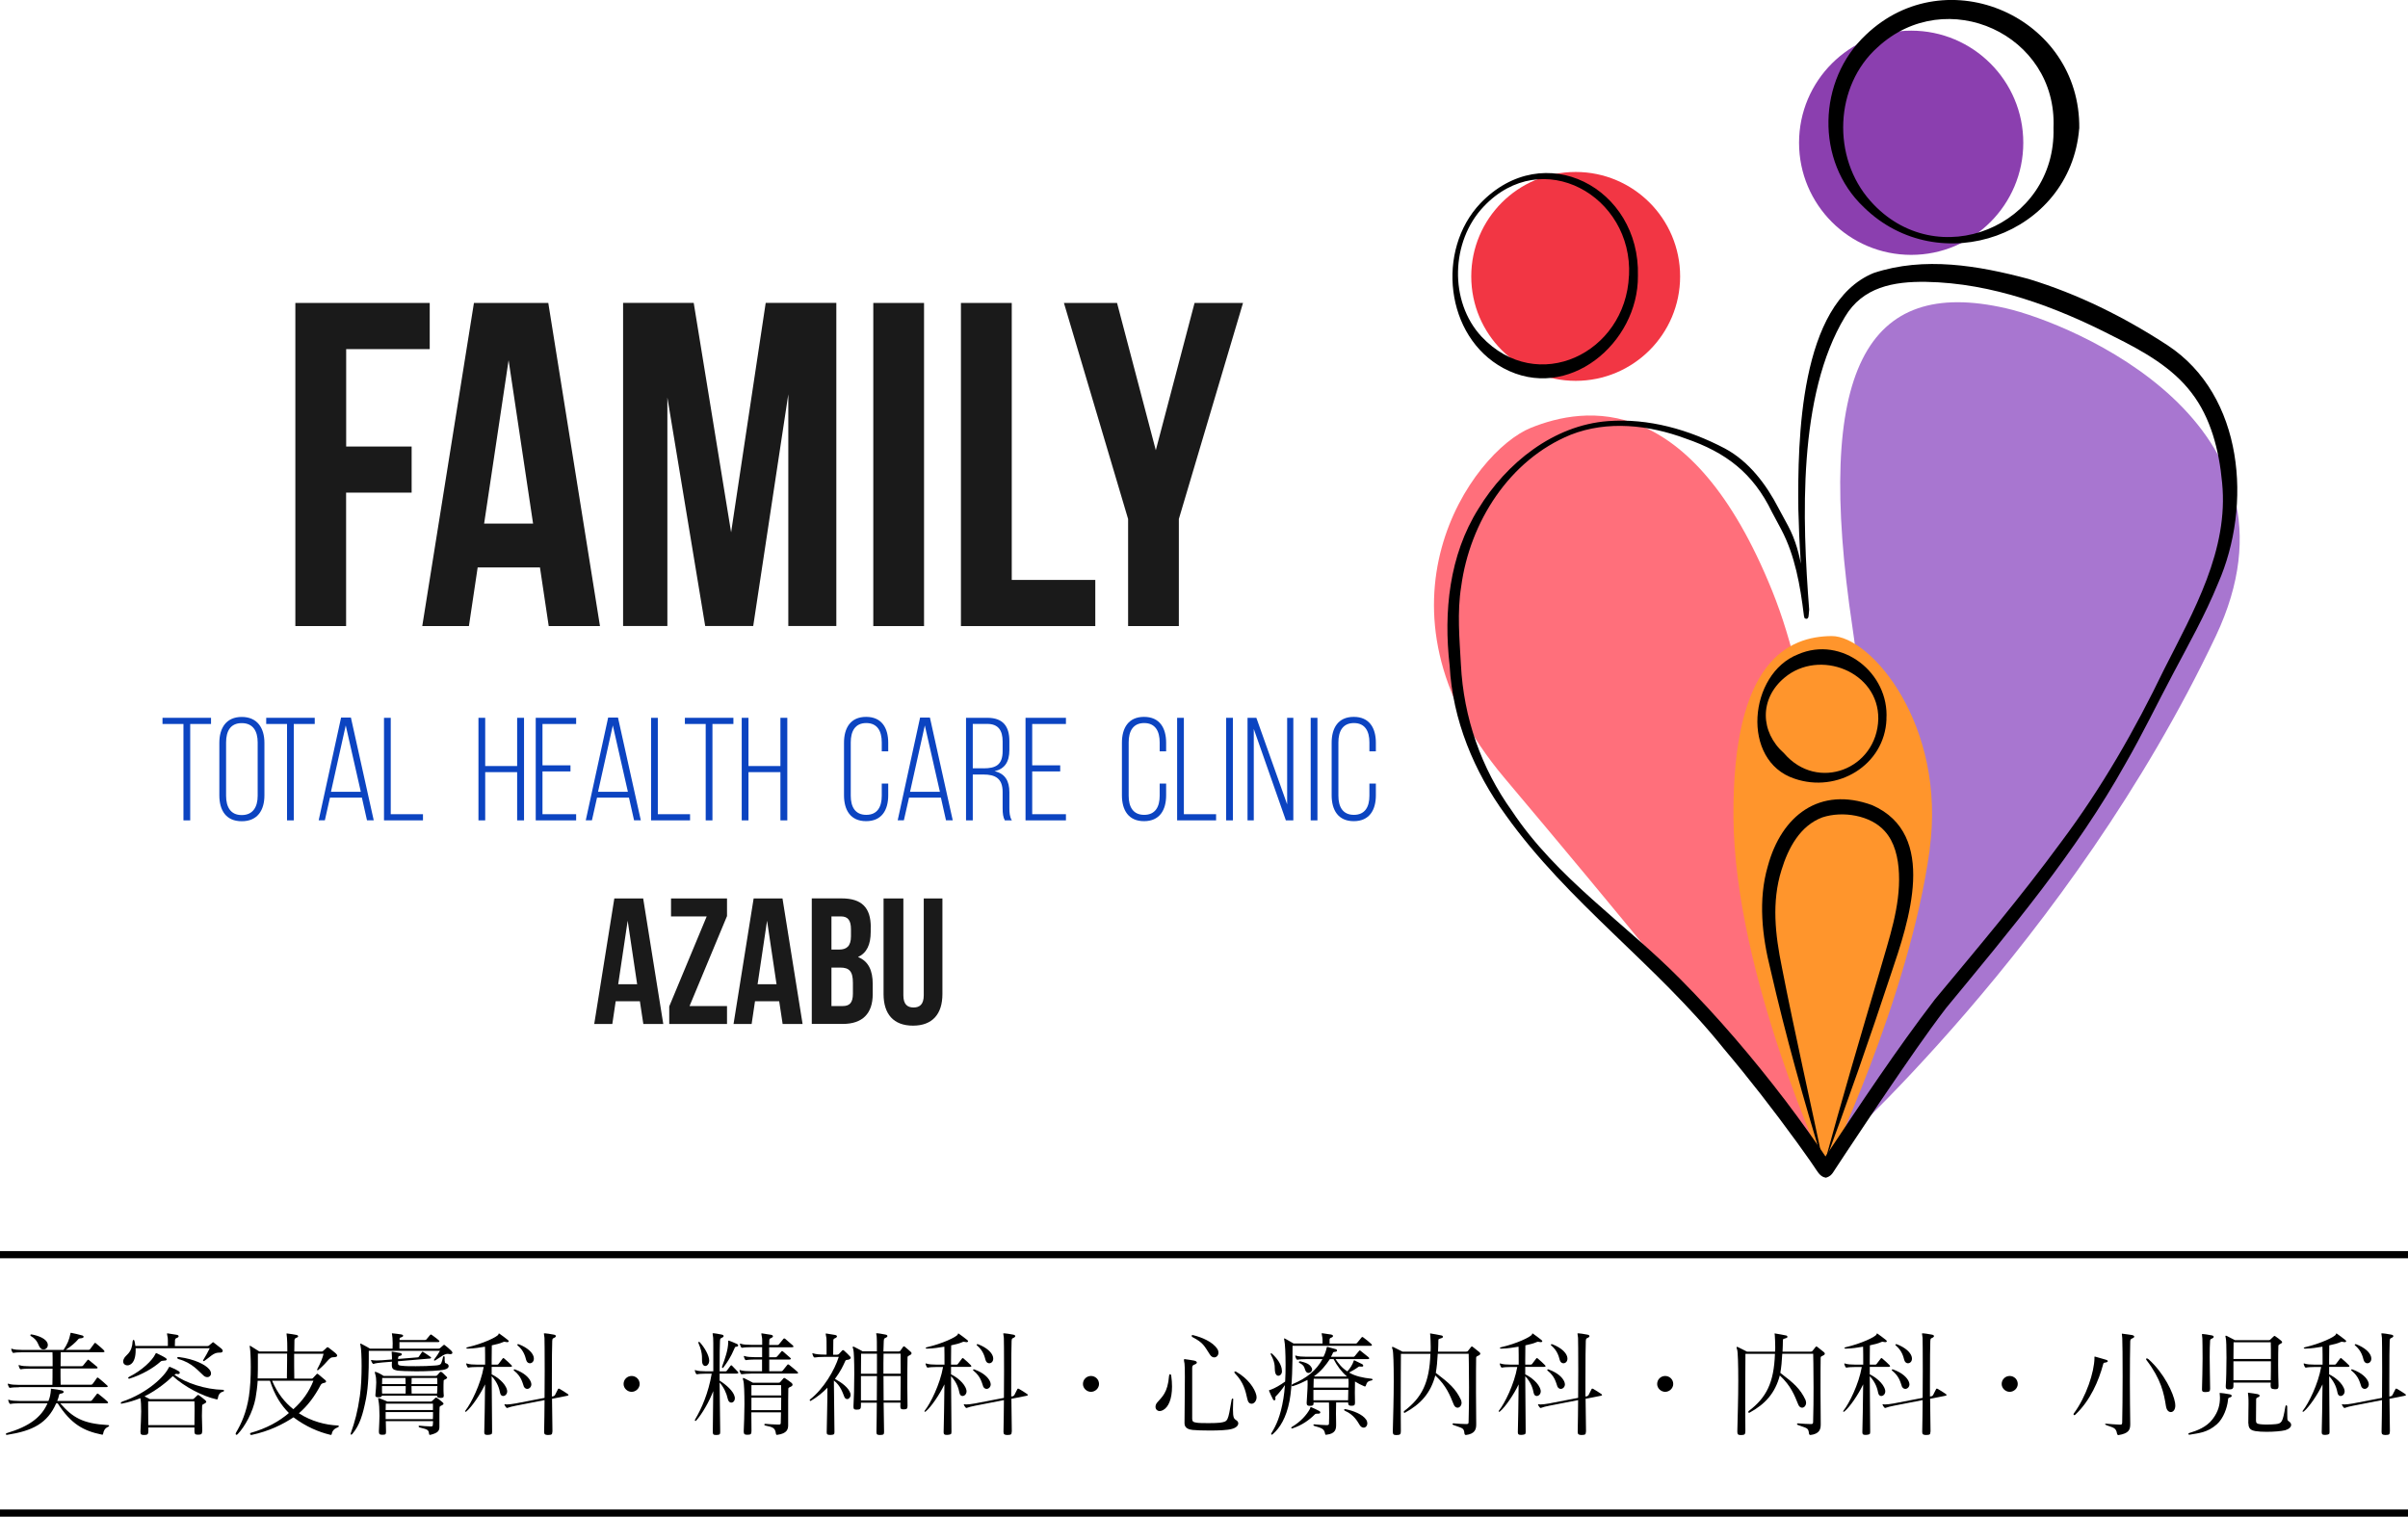 <?xml version="1.0" encoding="UTF-8"?><svg id="_レイヤー_1" xmlns="http://www.w3.org/2000/svg" width="335.49" height="211.31" viewBox="0 0 335.49 211.31"><defs><style>.cls-1{fill:#f23644;}.cls-2{fill:#ff952c;}.cls-3{fill:#8b3faf;}.cls-4{fill:none;stroke:#000;stroke-miterlimit:10;}.cls-5{fill:#a876d0;}.cls-6{fill:#0c44c1;}.cls-7{fill:#1a1a1a;}.cls-8{fill:#ff6f7b;}</style></defs><path class="cls-8" d="M246.91,82.33c11.31,27.98,7.11,80.9,7.11,80.9,0,0-10.4-14.47-44.43-54.86-20.02-23.76-4.5-45.45,3.69-48.76,7.49-3.03,22.33-5.26,33.63,22.72Z"/><path class="cls-5" d="M308.71,88.63c-20.27,42.81-54.25,72.65-54.25,72.65,0,0,8.5-41.32,3.64-73.8-5.38-35.96,1.91-49.01,21.42-44.52,8.92,2.05,43.24,15.98,29.19,45.67Z"/><path class="cls-2" d="M268.85,118.39c-2.83,20.69-14.47,44.64-14.47,44.64,0,0-12.69-27.22-12.87-49.13-.17-21.91,7.73-25.23,13.68-25.28,5.44-.04,16.03,12.39,13.65,29.76Z"/><circle class="cls-1" cx="219.53" cy="38.51" r="14.55"/><circle class="cls-3" cx="266.27" cy="19.89" r="15.62"/><path d="M254.33,164.07c-.81-.12-1.2-1-1.64-1.61-.43-.67-1.9-2.68-2.39-3.38-3.25-4.47-6.64-8.84-10.21-13.06-9.29-11.59-21.64-20.3-30.3-32.44-4.42-6.05-7.43-13.31-7.82-20.84-.86-7.48-.07-15.36,4.01-21.86,3.88-6.36,10.45-11.64,18.06-12.21,5.67-.42,11.28,1.19,16.27,3.81,3.38,1.81,5.79,5.04,7.5,8.36,0,0,1.32,2.44,1.32,2.44,2.07,3.87,2.18,8.33,2.73,12.57.1.01-.23-.22-.39-.06-.07.09-.04.06-.05.07v-.05s.04-.16.04-.16l.07-.68c-.57-4.37-.87-9.41-.98-14.02-.1-9.55.14-28.67,10.48-32.91,7.06-2.35,14.63-1.03,21.58.82,6.9,2.1,13.36,5.31,19.39,9.25,10.63,7,11.8,22.31,7.03,33.16-1.8,4.42-4.12,8.52-6.31,12.67-2.2,4.14-4.25,8.4-6.6,12.47-6.87,12.33-16.12,23.28-25.02,34.08-2.81,3.69-5.45,7.57-8.09,11.44-1.23,1.77-4.68,6.99-5.87,8.76,0,0-.97,1.47-.97,1.47l-.48.73-.24.37-.06.09s0,0-.14.19c-.21.29-.63.51-.92.55h0ZM254.33,161.99c-.21-.08-.54.02-.67.18-.1.12-.02.03-.02.01.16-.26.62-.92.79-1.2,4.89-7.35,9.75-14.69,15.13-21.72,6.03-7.25,12.03-14.35,17.59-21.93,5.63-7.51,10.27-15.59,14.35-24.05,4.12-8.14,9.03-16.64,8.09-26.02-.41-4.5-1.58-9.07-4.26-12.53-2.65-3.5-6.68-5.78-10.81-7.83-8.12-4.18-16.98-7.47-26.17-7.63-4.54-.07-8.84.72-11.3,4.87-6.61,10.94-5.96,28.29-4.99,40.8.01,0-.07.74-.07.76-.04.21,0,.27-.14.45-.19.19-.54-.08-.45-.09-.08-.22-.07-.28-.09-.42-.5-4.05-1.22-8.23-3.13-11.85,0,0-1.31-2.45-1.31-2.45-2.62-5.42-6.4-8.31-12.03-10.24-5.09-1.89-10.88-2.55-16.02-.52-8.54,3.49-14.04,12.18-15.24,21.12-.58,3.61-.24,7.27-.04,10.91.37,7.35,2.81,14.4,7.11,20.38,6.19,9.33,15.71,15.58,23.48,23.45,5.25,5.29,10.09,10.97,14.61,16.89,2.14,2.82,4.32,5.87,6.29,8.82,0,0,.05.07.05.07-.04-.06-.1-.12-.17-.17-.16-.11-.39-.13-.55-.08h0Z"/><path d="M262.83,100.21c-.25,6.44-6.87,10.33-12.81,8.28-7.53-2.49-6.39-14.63.48-17.32,6.12-2.67,12.75,2.6,12.32,9.04h0ZM261.69,100.18c.09-6.62-8.21-9.84-13.07-5.76-3.5,2.92-3.42,7.55-.06,10.53,4.65,5.43,12.93,2.22,13.13-4.77h0Z"/><path d="M254.1,162.4c-2.77-9.02-5.32-18.1-7.43-27.32-1.16-4.62-1.75-9.7-.37-14.41,1.9-7.03,7.21-11.17,14.54-8.49,9.26,4.08,5.06,16.3,2.62,23.52-2.96,8.96-6.06,17.86-9.36,26.7h0ZM254.1,162.4c2.48-9.1,5.15-18.15,7.82-27.18,1.26-4.43,2.85-8.9,2.65-13.5-.09-2.21-.61-4.42-1.98-5.92-1.97-2.22-5.85-2.85-8.69-1.92-3.1,1.16-4.75,4.24-5.7,7.35-1.39,4.44-.87,9,.06,13.54,1.8,9.22,3.91,18.42,5.84,27.65h0Z"/><path d="M228.2,38.44c.08,9.37-9.77,17.69-18.75,12.85-8.12-4.39-9.37-16.44-3.21-22.95,8.87-9.27,22.31-2.14,21.96,10.1h0ZM226.96,38.4c.56-11.11-12.1-18.24-20.25-9.62-4.59,4.83-4.84,13.23-.3,18.12,7.78,8.26,20.08,2.32,20.54-8.49h0Z"/><path d="M289.68,17.91c-1.22,14.88-19.51,21.26-30.01,10.96-6.77-6.39-6.46-17.71.3-24.03,11.23-10.71,29.92-2.47,29.72,13.07h0ZM286.1,17.81c.55-13-14.92-20.07-24.5-11.23-6.04,5.39-6.39,15.37-1.01,21.42,9.22,10.42,25.91,3.49,25.51-10.19h0Z"/><path class="cls-7" d="M48.22,62.21h9.13v6.43h-9.13v18.59h-7.07v-45.02h18.72v6.43h-11.64v13.57Z"/><path class="cls-7" d="M83.59,87.23h-7.14l-1.22-8.17h-8.68l-1.22,8.17h-6.5l7.2-45.02h10.36l7.2,45.02ZM67.45,72.95h6.82l-3.41-22.77-3.41,22.77Z"/><path class="cls-7" d="M101.86,74.17l4.82-31.97h9.84v45.02h-6.69v-32.29l-4.89,32.29h-6.69l-5.27-31.84v31.84h-6.17v-45.02h9.84l5.21,31.97Z"/><path class="cls-7" d="M121.67,42.21h7.07v45.02h-7.07v-45.02Z"/><path class="cls-7" d="M133.89,42.21h7.07v38.59h11.64v6.43h-18.72v-45.02Z"/><path class="cls-7" d="M157.17,72.31l-8.94-30.1h7.4l5.4,20.52,5.4-20.52h6.75l-8.94,30.1v14.92h-7.07v-14.92Z"/><path class="cls-6" d="M25.56,114.3v-13.43h-2.92v-.86h6.76v.86h-2.9v13.43h-.94Z"/><path class="cls-6" d="M30.56,103.5c0-2.08.96-3.61,3.12-3.61s3.16,1.53,3.16,3.61v7.31c0,2.08-.96,3.61-3.16,3.61s-3.12-1.53-3.12-3.61v-7.31ZM31.5,110.87c0,1.55.61,2.69,2.18,2.69s2.22-1.14,2.22-2.69v-7.43c0-1.55-.63-2.69-2.22-2.69s-2.18,1.14-2.18,2.69v7.43Z"/><path class="cls-6" d="M39.99,114.3v-13.43h-2.9v-.86h6.76v.86h-2.92v13.43h-.94Z"/><path class="cls-6" d="M45.97,111.13l-.71,3.16h-.86l3.12-14.31h1.37l3.18,14.31h-.94l-.71-3.16h-4.45ZM46.11,110.32h4.16l-2.1-9.25-2.06,9.25Z"/><path class="cls-6" d="M53.5,114.3v-14.29h.94v13.43h4.49v.86h-5.43Z"/><path class="cls-6" d="M67.6,107.58v6.72h-.94v-14.29h.94v6.72h4.45v-6.72h.96v14.29h-.96v-6.72h-4.45Z"/><path class="cls-6" d="M79.48,106.62v.86h-3.9v5.96h4.69v.86h-5.63v-14.29h5.63v.86h-4.69v5.76h3.9Z"/><path class="cls-6" d="M83.18,111.13l-.71,3.16h-.86l3.12-14.31h1.37l3.18,14.31h-.94l-.71-3.16h-4.45ZM83.32,110.32h4.16l-2.1-9.25-2.06,9.25Z"/><path class="cls-6" d="M90.71,114.3v-14.29h.94v13.43h4.49v.86h-5.43Z"/><path class="cls-6" d="M98.32,114.3v-13.43h-2.9v-.86h6.76v.86h-2.92v13.43h-.94Z"/><path class="cls-6" d="M104.28,107.58v6.72h-.94v-14.29h.94v6.72h4.45v-6.72h.96v14.29h-.96v-6.72h-4.45Z"/><path class="cls-6" d="M123.75,103.5v1.18h-.9v-1.25c0-1.53-.59-2.69-2.16-2.69s-2.16,1.16-2.16,2.69v7.43c0,1.53.59,2.67,2.16,2.67s2.16-1.14,2.16-2.67v-1.69h.9v1.63c0,2.06-.9,3.61-3.08,3.61s-3.08-1.55-3.08-3.61v-7.31c0-2.06.9-3.61,3.08-3.61s3.08,1.55,3.08,3.61Z"/><path class="cls-6" d="M126.65,111.13l-.72,3.16h-.86l3.12-14.31h1.37l3.18,14.31h-.94l-.71-3.16h-4.45ZM126.79,110.32h4.16l-2.1-9.25-2.06,9.25Z"/><path class="cls-6" d="M137.57,100.01c2.18,0,3.06,1.2,3.06,3.23v1.25c0,1.67-.65,2.63-2.06,2.96,1.47.33,2.06,1.37,2.06,2.92v2.22c0,.59.04,1.25.35,1.71h-.98c-.24-.43-.31-.94-.31-1.71v-2.25c0-1.9-1.04-2.43-2.67-2.43h-1.49v6.39h-.94v-14.29h2.98ZM137.04,107.05c1.67,0,2.65-.47,2.65-2.39v-1.35c0-1.53-.59-2.45-2.14-2.45h-2.02v6.18h1.51Z"/><path class="cls-6" d="M147.71,106.62v.86h-3.9v5.96h4.7v.86h-5.63v-14.29h5.63v.86h-4.7v5.76h3.9Z"/><path class="cls-6" d="M162.47,103.5v1.18h-.9v-1.25c0-1.53-.59-2.69-2.16-2.69s-2.16,1.16-2.16,2.69v7.43c0,1.53.59,2.67,2.16,2.67s2.16-1.14,2.16-2.67v-1.69h.9v1.63c0,2.06-.9,3.61-3.08,3.61s-3.08-1.55-3.08-3.61v-7.31c0-2.06.9-3.61,3.08-3.61s3.08,1.55,3.08,3.61Z"/><path class="cls-6" d="M164,114.3v-14.29h.94v13.43h4.49v.86h-5.43Z"/><path class="cls-6" d="M171.77,100.01v14.29h-.94v-14.29h.94Z"/><path class="cls-6" d="M174.67,114.3h-.86v-14.29h1.23l4.29,12.06v-12.06h.86v14.29h-1.04l-4.47-12.74v12.74Z"/><path class="cls-6" d="M183.55,100.01v14.29h-.94v-14.29h.94Z"/><path class="cls-6" d="M191.69,103.5v1.18h-.9v-1.25c0-1.53-.59-2.69-2.16-2.69s-2.16,1.16-2.16,2.69v7.43c0,1.53.59,2.67,2.16,2.67s2.16-1.14,2.16-2.67v-1.69h.9v1.63c0,2.06-.9,3.61-3.08,3.61s-3.08-1.55-3.08-3.61v-7.31c0-2.06.9-3.61,3.08-3.61s3.08,1.55,3.08,3.61Z"/><path class="cls-7" d="M92.4,142.67h-2.77l-.48-3.17h-3.37l-.47,3.17h-2.52l2.8-17.49h4.02l2.8,17.49ZM86.12,137.13h2.65l-1.32-8.85-1.32,8.85Z"/><path class="cls-7" d="M101.29,125.18v2.45l-5.22,12.54h5.22v2.5h-8.05v-2.45l5.22-12.54h-4.97v-2.5h7.8Z"/><path class="cls-7" d="M111.81,142.67h-2.77l-.48-3.17h-3.37l-.47,3.17h-2.52l2.8-17.49h4.02l2.8,17.49ZM105.54,137.13h2.65l-1.32-8.85-1.32,8.85Z"/><path class="cls-7" d="M121.31,129.2v.62c0,1.8-.55,2.95-1.77,3.52,1.47.58,2.05,1.9,2.05,3.75v1.42c0,2.7-1.42,4.15-4.17,4.15h-4.32v-17.49h4.15c2.85,0,4.07,1.32,4.07,4.02ZM115.84,127.68v4.62h1.07c1.02,0,1.65-.45,1.65-1.85v-.97c0-1.25-.42-1.8-1.4-1.8h-1.32ZM115.84,134.8v5.37h1.57c.92,0,1.42-.42,1.42-1.72v-1.52c0-1.62-.52-2.12-1.77-2.12h-1.22Z"/><path class="cls-7" d="M125.86,125.18v13.49c0,1.25.55,1.7,1.42,1.7s1.42-.45,1.42-1.7v-13.49h2.6v13.32c0,2.8-1.4,4.4-4.1,4.4s-4.1-1.6-4.1-4.4v-13.32h2.75Z"/><path d="M8.39,195.52c1.73,1.98,3.15,2.83,6.63,3.03.14,0,.19.05.19.1s-.08.11-.14.14c-.45.21-.62.51-.7.96-.02.1-.03.14-.13.14-.02,0-.05-.02-.1-.02-2.48-.51-4.24-1.44-6.1-4.35h-.21c-1.23,2.8-3.3,3.84-6.83,4.39h-.05c-.1,0-.14-.05-.14-.1,0-.06.05-.11.14-.14,3.15-.94,4.82-2.22,5.67-4.15h-3.95c-.45,0-.98.03-1.17.08h-.06c-.06,0-.1-.02-.14-.1-.05-.1-.11-.22-.14-.35,0-.03-.02-.05-.02-.08s.02-.05.05-.05.06.02.11.03c.26.1.83.14,1.38.14h4.07c.21-.48.29-.96.34-1.5v-.18s0-.03.03-.03c.02,0,.06,0,.13.02.3.03,1.15.16,1.38.22.14.05.24.13.24.22,0,.08-.1.18-.32.21-.24.05-.29.06-.32.22-.06.27-.14.56-.26.82h4.64c.08,0,.16-.05.21-.11.27-.34.43-.54.67-.86.03-.05.06-.06.1-.06s.08.03.13.06c.42.32,1.06.86,1.26,1.06.06.05.08.1.08.14s-.06.1-.21.1h-6.43ZM2.66,193.28c-.45,0-1.02.03-1.22.08h-.06c-.06,0-.1-.02-.14-.1-.05-.1-.11-.22-.14-.35,0-.03-.02-.05-.02-.08s.02-.05.05-.05.06.02.11.03c.26.1.88.14,1.42.14h4.64c.02-.72.02-1.5.02-2.26h-3.2c-.45,0-.98.03-1.17.08h-.06c-.06,0-.1-.02-.14-.1-.05-.1-.11-.22-.14-.35,0-.03-.02-.05-.02-.08s.02-.05.05-.05.06.02.11.03c.26.1.83.14,1.38.14h3.2v-.59c0-.48,0-.94-.02-1.36H3.09c-.45,0-.98.03-1.17.08h-.06c-.06,0-.1-.02-.14-.1-.05-.1-.11-.22-.14-.35,0-.03-.02-.05-.02-.08s.02-.05.05-.05.06.02.11.03c.26.1.83.14,1.38.14h5.75c.56-.86.78-1.39.96-2.26.02-.1.03-.13.06-.13s.05.02.1.02c.37.06.93.21,1.47.35.13.03.21.11.21.19s-.08.16-.26.19c-.21.03-.37.03-.45.11-.43.51-1.02,1.02-1.78,1.52h3.19c.08,0,.14-.02.21-.11.11-.16.46-.62.58-.78.03-.05.08-.08.11-.08.05,0,.08.03.14.08.26.21.91.75,1.07.94.06.08.1.13.1.18,0,.06-.06.1-.21.1h-5.89c0,.61-.02,1.26-.02,1.95h2.88c.11,0,.18,0,.27-.11.14-.16.46-.56.58-.72.03-.05.08-.08.11-.08.05,0,.08.03.14.08.26.21.83.67,1.07.88.06.06.11.13.11.16,0,.08-.08.11-.22.11h-4.95c0,.77,0,1.54.02,2.26h4.21c.08,0,.13,0,.22-.08.08-.08.46-.62.62-.86.03-.05.05-.06.08-.06.05,0,.08.02.14.06.21.16,1.06.88,1.23,1.06.05.05.06.08.06.11,0,.06-.06.1-.16.1H2.66ZM6.66,187.41c0,.37-.3.61-.61.61-.14,0-.27-.05-.37-.14-.42-.42-.3-1.12-1.39-1.74-.05-.03-.06-.08-.06-.11,0-.06.03-.11.11-.11h.05c.83.14,2.15.56,2.27,1.39v.11Z"/><path d="M28.17,199.41c0,.4-.14.48-.56.48h-.06c-.35,0-.46-.11-.46-.46v-.54h-6.42v.5c0,.45-.13.54-.59.54h-.06c-.34,0-.45-.1-.45-.42v-.13c.03-.83.1-1.83.1-2.72,0-.79-.03-1.47-.11-1.86-.77.3-1.62.58-2.53.75-.03,0-.06.02-.1.02-.08,0-.11-.03-.11-.06,0-.08.11-.19.19-.22,3.54-1.18,5.97-3.58,6.48-4.72.03-.08.08-.13.14-.13.03,0,.05,0,.08.02.53.21.88.38,1.23.61.06.05.11.11.11.19,0,.1-.08.19-.27.19-.03,0-.06-.02-.11-.02-.03,0-.05-.02-.08-.02-.11,0-.21.06-.29.13,1.55,1.14,4.34,2.06,6.77,2.1.1,0,.14.06.14.13,0,.05-.03.1-.11.11-.29.08-.66.24-.75.96-.02.06-.03.13-.14.13-.02,0-.05,0-.1-.02-1.78-.38-4.4-1.71-6.03-3.22-.64.64-2.21,1.97-3.95,2.82.35.18.74.38.74.38h5.95c.14,0,.18-.05.24-.11.13-.13.27-.26.4-.38.05-.05.08-.08.13-.08s.1.02.16.06c.22.16.64.48.85.67.08.08.14.16.14.22,0,.08-.08.16-.24.24-.21.13-.34.13-.34.32-.02.58-.03.9-.03,1.41,0,.45.03,1.02.05,2.06v.06ZM30.47,188.46c-.75,0-1.3.7-2,1.15-.03.02-.06.03-.1.03-.05,0-.08-.03-.08-.08,0-.02.02-.05.03-.08.32-.51.67-1.15.9-1.63h-10.32v.3c0,.83-.19,1.7-.8,2-.11.06-.24.08-.35.08-.32,0-.59-.21-.59-.54,0-.11.03-.22.08-.34.29-.67,1.14-.74,1.23-2.43.02-.14.08-.24.14-.24s.11.06.14.21c.05.19.08.42.11.64h4.53v-.29c0-.38,0-.74-.02-.83-.05-.32-.1-.5-.1-.58,0-.05.02-.06.06-.06.02,0,.06,0,.13.02.5.08.61.1,1.14.18.19.03.29.11.29.19,0,.1-.1.21-.3.27-.19.06-.21.22-.21.37v.05c0,.3-.02.5-.02.69h4.55c.1,0,.16-.02.24-.1.1-.08.35-.29.42-.35.05-.05.08-.08.11-.08.05,0,.08.03.14.08.21.16.72.56.99.78.14.11.22.24.22.35,0,.14-.13.24-.37.24h-.21ZM22.82,189.58c-.16,0-.35.03-.43.11-1.04.94-2.66,1.86-4.32,2.38-.03.02-.06.02-.08.02-.08,0-.14-.05-.14-.1s.05-.11.14-.16c1.78-.88,3.27-2.32,3.65-3.17.03-.06.06-.13.13-.13h.02s.03,0,.06.02c.42.22.91.43,1.25.67.08.06.13.13.13.19,0,.1-.13.16-.35.16h-.05ZM20.64,195.25v.77c0,.66,0,1.44.02,2.54h6.43c.02-.74.02-1.42.02-2.05,0-.45,0-.86-.02-1.26h-6.45ZM24.92,189.07c2.21.29,3.68,1.06,4.21,1.68.19.22.27.43.27.61,0,.3-.22.51-.51.51-.16,0-.34-.05-.5-.19-.72-.62-1.6-1.81-3.51-2.32-.11-.03-.19-.11-.19-.18s.06-.11.18-.11h.05Z"/><path d="M34.98,199.91c-.1,0-.14-.06-.14-.14,0-.05.03-.11.08-.13,2.21-.62,3.97-1.6,5.33-2.77-1.09-1.09-1.98-2.46-2.64-4.5h-1.71c-.05.86-.18,1.76-.3,2.45-.37,1.95-1.49,3.95-2.48,4.99-.06.06-.13.1-.18.1-.06,0-.11-.05-.11-.13,0-.05.02-.11.06-.19.74-1.25,1.44-2.8,1.79-5.04.19-1.25.26-2.77.26-4.07s-.06-2.27-.11-2.62c-.02-.13-.05-.24-.05-.3,0-.05.02-.06.05-.06.02,0,.06.02.11.05.18.1.78.5,1.18.74h3.91c0-.93-.02-1.65-.05-1.91-.03-.32-.06-.48-.06-.54,0-.05.02-.06.05-.06s.08.02.13.02c.4.05.8.11,1.15.18.19.03.29.11.29.19s-.1.18-.3.24c-.21.08-.22.26-.22.4,0,.22-.02.78-.02,1.49h3.84c.1,0,.22-.11.3-.19.1-.08.32-.29.38-.35.05-.05.08-.06.11-.06.05,0,.1.03.14.06.34.26.72.54.99.78.14.13.22.24.22.34,0,.13-.18.22-.56.22-.61,0-.66.59-2.08,1.78-.03.03-.06.03-.1.03-.05,0-.06-.03-.06-.08,0-.02,0-.05.02-.08.45-.82.74-1.55.88-2.13h-4.1c0,1.07,0,2.42.02,3.46h2.37c.08,0,.14,0,.21-.06.16-.16.38-.42.5-.54.05-.05.08-.08.11-.08.05,0,.08.02.14.06.32.26.72.61.96.8.1.08.14.14.14.21,0,.1-.08.16-.22.19-.24.05-.43.11-.53.3-.83,1.57-1.79,2.88-3.04,3.95,1.74,1.12,3.71,1.63,5.43,1.7.1,0,.14.06.14.11s-.05.11-.14.14c-.43.16-.77.43-.85.93-.02.08-.05.13-.13.13-.03,0-.08-.02-.14-.03-1.52-.37-3.31-1.1-5.06-2.42-1.49.98-3.35,1.92-5.86,2.46h-.05ZM40,188.59h-4.07v1.22c0,.69,0,1.46-.03,2.24h4.07c.02-.82.03-1.71.03-2.56v-.9ZM37.91,192.37c.74,1.75,1.78,3.04,2.96,3.97,1.26-1.12,2.19-2.43,2.8-3.97h-5.76Z"/><path d="M51.38,188.22v1.04c0,1.62-.05,3.86-.38,5.59-.45,2.27-.88,3.7-1.89,4.91-.08.1-.14.14-.19.14-.03,0-.06-.05-.06-.11,0-.05,0-.1.03-.16.54-1.52.94-2.96,1.25-5.15.18-1.25.24-2.8.24-4.13s-.06-2.45-.14-2.79c-.03-.13-.05-.22-.05-.29,0-.05.02-.08.05-.08s.06.02.11.05c.18.1.82.42,1.2.66h3.14c.02-.29.02-.51.02-.72,0-.32-.02-.56-.03-.78-.03-.35-.08-.53-.08-.59,0-.03.02-.05.05-.05s.06.02.13.02c.46.05.62.06,1.12.14.18.03.27.11.27.19s-.1.16-.29.22c-.21.06-.21.11-.21.26v.11h3.49c.11,0,.18,0,.26-.1.11-.13.38-.45.51-.61.05-.05.08-.06.11-.06s.06.02.11.05c.27.21.72.51.99.77.06.05.08.1.08.14s-.06.1-.19.1h-5.38v.91h5.43c.1,0,.18-.02.26-.1.1-.08.34-.29.4-.35.05-.05.1-.08.13-.08.05,0,.08.03.14.08.22.16.62.5.86.74.11.11.16.21.16.29,0,.11-.1.19-.32.19-.05,0-.1-.02-.16-.02-.05,0-.11-.02-.16-.02-.51,0-.88.37-1.75.91-.03.02-.06.03-.1.03-.05,0-.08-.03-.08-.08,0-.03.02-.05.03-.08.38-.51.56-.77.8-1.2h-9.91ZM61.97,189.62c0,.32.02.26.3.38.13.06.24.19.24.34,0,.18-.14.37-.58.48-.64.16-2.38.24-3.94.24-1.17,0-2.24-.05-2.66-.11-.53-.1-.74-.24-.74-.75v-.11c0-.13.02-.27.02-.37l-1.36.11c-.43.03-.96.11-1.15.18-.03.02-.06.02-.08.02-.05,0-.08-.03-.13-.1-.06-.08-.14-.21-.18-.34-.02-.03-.02-.06-.02-.08,0-.03.02-.03.05-.03.02,0,.05,0,.1.02.14.03.38.05.64.05.24,0,.5-.02.75-.03l1.38-.11v-.29c0-.24-.02-.4-.03-.58,0-.08-.02-.13-.02-.16s.02-.05.08-.05h.06c.18.03.77.13,1.07.18.13.02.21.1.21.18,0,.1-.08.18-.22.21s-.27.03-.29.26c0,.1,0,.11-.02.18l2.69-.22c.08,0,.14,0,.21-.1.1-.14.27-.4.42-.61.03-.05.05-.08.1-.08.03,0,.06.02.11.05.21.13.86.56,1.02.69.05.03.06.06.06.1,0,.06-.05.1-.14.11l-4.47.38v.3c0,.16.06.26.32.3.06.02.14.03.24.03.46.06,1.12.06,1.82.06h.13c.94,0,1.95-.03,2.72-.1.35-.03.69-.06.8-.34.08-.19.16-.45.24-.82.02-.1.08-.13.13-.13s.1.05.1.16v.5ZM61.25,194.75c-.26,0-.35-.08-.37-.3h-7.67c-.05.16-.13.22-.43.22h-.14c-.27,0-.34-.08-.34-.27,0-.06,0-.16.02-.27.03-.43.1-.99.1-1.52,0-.42-.03-.8-.13-1.12-.05-.13-.06-.22-.06-.29s.02-.08.06-.08c.03,0,.08.02.14.05.43.14,1.02.53,1.02.53h7.24c.14,0,.16-.03.24-.11.1-.1.24-.27.34-.38.05-.05.08-.08.13-.08s.1.02.16.06c.26.19.42.42.61.58.08.06.13.13.13.18,0,.06-.06.13-.22.21-.21.13-.27.06-.27.26-.02.26-.02.62-.02.99,0,.29,0,.56.02.82,0,.08.02.14.02.19,0,.29-.1.35-.46.35h-.1ZM59.91,199.92c-.1,0-.13-.06-.14-.18-.05-.58-.29-.59-1.31-.86-.1-.03-.14-.1-.14-.16,0-.05.03-.08.13-.08h.05c.34.03,1.02.1,1.54.1.26,0,.26-.08.27-.32.02-.11.02-.29.02-.42h-6.58c.02.46.03.93.03,1.36v.14c0,.32-.06.4-.48.4h-.06c-.34,0-.45-.1-.45-.42v-.13c.02-.71.08-1.42.08-2.08,0-.91-.05-1.7-.14-2.13-.03-.14-.05-.24-.05-.29s.02-.06.05-.06.08.02.14.03c.45.16,1.1.45,1.1.45h6c.18,0,.19-.05.27-.11.11-.1.24-.22.37-.35.06-.06.1-.08.14-.08s.1.02.16.06c.32.19.46.37.75.59.08.06.13.13.13.19,0,.08-.05.14-.21.22-.26.13-.34.14-.34.35-.02.4-.02,1.18-.02,1.81v.82c0,.51-.11.86-1.25,1.14h-.06ZM53.22,193.12v.54c0,.18,0,.35.02.5h3.27c.02-.42.02-.91.02-1.04h-3.3ZM53.25,191.99c0,.26-.02.56-.02.85h3.28c0-.14-.02-.4-.02-.85h-3.25ZM60.33,195.57h-6.58c0,.26,0,.58-.02.88h6.59v-.88ZM53.73,196.74v.98h6.58c.02-.3.02-.66.02-.98h-6.59ZM57.35,191.99c0,.43,0,.7-.02.85h3.6c0-.3,0-.61-.02-.85h-3.57ZM57.33,193.12c0,.13,0,.62.02,1.04h3.54c.03-.34.05-.71.05-1.04h-3.6Z"/><path d="M68.56,199.49c0,.34-.06.38-.56.43h-.1c-.35,0-.43-.1-.43-.37v-.03c.02-1.17.1-3.97.11-6.64-.67,1.42-1.86,3.15-2.59,3.76-.06.05-.11.06-.14.06s-.05-.02-.05-.05c0-.05.02-.1.06-.14.77-.98,2.11-3.63,2.53-6.05h-.91c-.45,0-.98.03-1.17.08h-.06c-.06,0-.1-.02-.14-.1-.05-.1-.11-.22-.14-.35,0-.03-.02-.05-.02-.08s.02-.05.05-.05.06.02.11.03c.26.1.83.14,1.38.14h1.1c0-.99,0-1.86-.02-2.5-.7.11-1.55.26-2.34.27h-.08c-.13,0-.19-.03-.19-.06,0-.05.1-.13.27-.16,1.98-.45,4.07-1.41,4.21-1.76.02-.08.03-.13.08-.13.03,0,.06.02.11.06.19.11.86.64,1.07.8.11.08.18.16.18.22,0,.08-.1.13-.22.13-.06,0-.13-.02-.19-.03-.08-.02-.13-.03-.19-.03-.08,0-.16.03-.32.1-.24.11-.75.26-1.44.4,0,.53-.02,1.23-.02,2.05v.64h.7c.11,0,.18,0,.26-.1.08-.1.45-.59.56-.74.05-.05.08-.08.11-.08s.06.03.11.06c.26.21.85.75,1.01.93.06.06.08.11.08.14,0,.06-.06.1-.19.1h-2.64v1.04c.72.34,1.92,1.22,2.14,2.19.02.06.02.13.02.19,0,.38-.29.64-.56.64-.19,0-.37-.13-.43-.45-.1-.51-.32-1.41-1.17-2.31.02,3.01.06,6.44.06,7.68v.03ZM76.95,199.48c0,.34-.06.45-.56.45h-.08c-.37,0-.5-.11-.5-.42v-.02c.02-1.42.06-2.95.06-4.42l-4,.78c-.43.08-.94.21-1.12.29-.05.02-.06.03-.1.03-.05,0-.08-.03-.13-.08-.06-.08-.16-.19-.21-.32-.02-.03-.03-.06-.03-.08,0-.03.02-.05.06-.05.03,0,.06.02.1.02.05,0,.1.02.16.02.3,0,.77-.06,1.22-.14l4.05-.78c.02-1.33.02-2.62.02-3.78,0-2.56-.02-4.45-.03-4.58-.03-.35-.08-.51-.08-.58,0-.05.02-.05.08-.05h.1c.13,0,.7.08,1.2.18.19.03.29.11.29.21,0,.08-.1.19-.3.26-.22.08-.19.27-.21.42-.03.5-.05,2.67-.05,5.63v2.1l.26-.05c.06-.02.14-.1.18-.16.18-.34.27-.56.42-.83.03-.05.06-.06.11-.06.03,0,.06.02.1.03.35.21.85.51,1.14.72.06.05.11.1.11.14s-.06.08-.19.11l-2.11.42c.02,1.44.05,2.98.06,4.55v.05ZM72.96,193.11c-.19-.53-.35-1.34-1.3-2.11-.06-.05-.1-.1-.1-.13,0-.05.05-.08.11-.08.03,0,.08,0,.11.02,1.31.48,1.92,1.15,2.15,1.66.06.14.1.29.1.4,0,.38-.29.64-.58.64-.19,0-.4-.13-.5-.4ZM72.2,187.28s.06,0,.1.02c1.18.46,1.86,1.12,2.03,1.68.03.11.05.22.05.32,0,.4-.27.64-.56.64-.21,0-.42-.14-.51-.45-.14-.51-.32-1.28-1.15-2-.06-.05-.1-.1-.1-.13,0-.05.05-.08.13-.08h.02Z"/><path d="M88,193.92c-.59,0-1.12-.5-1.12-1.09,0-.66.53-1.12,1.12-1.12s1.12.46,1.12,1.12c0,.59-.53,1.09-1.12,1.09Z"/><path d="M100.34,199.51c0,.3-.05.42-.53.42h-.08c-.35,0-.42-.11-.42-.4v-.03c.02-1.76.05-3.91.06-5.68-.53,1.41-1.58,3.23-2.37,4.1-.03.05-.08.06-.11.06-.05,0-.08-.05-.08-.1,0-.03.02-.06.03-.1.94-1.6,1.84-3.65,2.32-6.39h-.83c-.45,0-.98.03-1.17.08h-.06c-.06,0-.1-.02-.14-.1-.05-.1-.11-.22-.14-.35,0-.03-.02-.05-.02-.08s.02-.05.05-.05.06.02.11.03c.26.1.83.14,1.38.14h1.04v-2.13c0-1.5,0-2.45-.02-2.54-.03-.35-.08-.51-.08-.58,0-.05.02-.05.08-.05h.1c.13,0,.58.08,1.07.18.19.03.29.11.29.21,0,.08-.1.19-.3.26-.22.08-.19.27-.21.42-.03.42-.05,1.94-.05,4.24h.75c.11,0,.18,0,.26-.1s.38-.53.5-.67c.05-.05.08-.08.11-.08s.08.03.11.06c.22.22.62.64.82.86.05.05.06.1.06.13,0,.06-.1.11-.24.11h-2.37v.98c.91.56,1.95,1.49,2.1,2.26.02.06.02.13.02.19,0,.38-.24.61-.5.61-.19,0-.4-.14-.48-.5-.18-.83-.56-1.63-1.14-2.3.02,1.99.05,4.45.08,6.8v.08ZM97.86,189.97c-.16-.59.18-1.17-.54-2.82-.02-.03-.02-.06-.02-.1,0-.05.03-.1.08-.1.03,0,.08.03.13.08.62.67,1.3,1.82,1.3,2.56,0,.05-.02.1-.02.14-.05.38-.3.59-.53.59-.16,0-.34-.13-.4-.37ZM100.59,190.48s0-.05.02-.1c.42-1.14.82-2.27.85-3.38v-.16s0-.06.05-.06c.02,0,.05.02.06.02.37.11.72.29,1.04.42.14.05.24.14.24.24,0,.08-.08.16-.3.18-.16.02-.16.08-.24.27-.46,1.1-.99,1.92-1.52,2.61-.03.06-.08.08-.11.08-.05,0-.08-.03-.08-.1v-.02ZM104.63,191.38c-.45,0-1.02.05-1.22.08h-.06c-.08,0-.11-.02-.16-.1-.05-.1-.11-.22-.14-.35,0-.03-.02-.05-.02-.08s.02-.05.05-.05.06.02.11.03c.26.1.9.14,1.44.14h1.54v-1.63h-1.01c-.45,0-.98.03-1.17.08h-.06c-.06,0-.1-.02-.14-.1-.05-.1-.11-.22-.14-.35,0-.03-.02-.05-.02-.08s.02-.05.05-.05.06.02.11.03c.26.1.83.14,1.38.14h1.01v-1.39h-1.57c-.45,0-.98.03-1.17.08h-.06c-.06,0-.1-.02-.14-.1-.05-.1-.11-.22-.14-.35,0-.03-.02-.05-.02-.08s.02-.05.05-.05.06.02.11.03c.26.1.83.14,1.38.14h1.57c0-.53,0-.91-.02-.96-.05-.32-.1-.5-.1-.58,0-.05.02-.06.06-.06.02,0,.06,0,.13.02.4.06.83.13,1.14.18.19.03.29.11.29.21,0,.08-.1.19-.29.26-.21.06-.22.22-.22.37v.05c0,.13-.02.3-.02.53h1.17c.08,0,.13-.02.21-.11.13-.16.48-.58.61-.74.03-.05.08-.06.11-.06.05,0,.08.02.14.06.26.21.85.72,1.04.9.06.06.11.13.11.16,0,.08-.08.11-.22.11h-3.17v1.39h.9c.08,0,.16-.05.21-.11.22-.26.4-.42.59-.69.03-.05.06-.06.1-.06.05,0,.08.02.13.06.38.34.85.74,1.01.88.06.05.08.1.08.14s-.06.1-.21.1h-2.8v1.63h1.65c.08,0,.13,0,.22-.08.08-.08.5-.62.66-.82.03-.03.05-.06.1-.06.03,0,.06.02.13.06.21.16,1.02.83,1.2,1.01.05.05.06.08.06.11,0,.06-.06.1-.16.1h-6.37ZM108.26,199.92c-.11,0-.14-.06-.16-.18-.1-.8-.43-.91-1.46-1.12-.1-.02-.16-.08-.16-.14,0-.05.05-.1.14-.1h.05c.3.03,1.15.1,1.7.1h.14c.26,0,.27-.08.27-.32.02-.43.03-.93.03-1.38h-4.13c0,.9.02,1.82.02,2.58,0,.45-.1.54-.56.54h-.06c-.34,0-.46-.11-.46-.43v-.11c.03-.82.1-2.31.1-3.71,0-1.54-.05-2.98-.16-3.3-.05-.13-.06-.22-.06-.27,0-.06.02-.1.06-.1.03,0,.08.02.14.05.29.13,1.2.62,1.2.62h3.55c.18,0,.21-.03.27-.11.08-.1.29-.34.4-.46.05-.06.08-.1.13-.1.03,0,.08.02.18.08.27.18.59.4.86.62.06.06.13.14.13.24s-.06.19-.22.27c-.26.13-.37.13-.37.34-.02.83-.02,2.18-.02,3.39v1.63c0,.56-.13,1.17-1.5,1.36h-.05ZM104.69,192.98v1.44h4.15c0-.53,0-1.02-.02-1.44h-4.13ZM104.69,194.74v1.73h4.13c.02-.59.02-1.17.02-1.73h-4.15Z"/><path d="M115.63,199.92c-.35,0-.45-.08-.45-.35v-.05c.03-2.08.1-4.02.1-6.18-.64.67-1.41,1.3-2.29,1.82-.03.02-.06.03-.08.03-.05,0-.1-.05-.1-.11,0-.03.02-.08.06-.11,1.9-1.49,3.41-4.08,3.99-5.92h-2.08c-.48,0-1.02.03-1.22.08h-.06c-.08,0-.11-.02-.16-.11-.05-.1-.11-.21-.14-.35-.02-.03-.02-.05-.02-.08s.02-.05.05-.05.06.02.11.03c.27.1.88.16,1.44.16h.38v-.88c0-.69,0-1.33-.02-1.42-.05-.32-.1-.5-.1-.58,0-.05.02-.06.06-.06.02,0,.06,0,.13.02.4.06.78.13,1.09.18.19.03.29.11.29.21,0,.08-.1.19-.29.26-.21.06-.22.22-.22.37v.05c0,.64-.02.98-.02,1.87h.51c.13,0,.22-.03.3-.11.16-.16.32-.35.45-.48.03-.03.08-.06.11-.06s.08.03.13.06c.26.21.69.66.82.8.08.08.13.14.13.21,0,.13-.16.22-.32.27-.19.03-.35.02-.42.14-.34.74-.62,1.39-1.46,2.54.93.5,1.92,1.23,2.15,2.02.02.08.03.14.03.21,0,.32-.22.58-.48.58-.16,0-.34-.11-.43-.4-.14-.32-.48-1.5-1.42-2.18.02,2.38.08,6.35.08,7.12,0,.37-.03.42-.54.46h-.1ZM123.17,199.51c0,.3-.05.42-.53.42h-.08c-.37,0-.45-.11-.45-.4v-.03c.02-1.31.05-2.71.05-4.07h-2.21v.43c0,.45-.13.54-.58.54h-.06c-.32,0-.4-.1-.4-.38v-.16c.06-.86.11-2.75.11-4.47s-.05-3.11-.14-3.41c-.05-.13-.08-.22-.08-.27,0-.06.03-.1.08-.1.03,0,.08.02.14.05.29.13,1.17.62,1.17.62h1.98c0-1.09,0-1.81-.02-1.89,0-.35-.08-.51-.08-.58,0-.05.02-.05.08-.05h.1c.13,0,.61.08,1.1.18.19.03.29.11.29.21,0,.08-.1.19-.3.26-.22.08-.19.27-.21.42-.02.21-.03.72-.05,1.46h2.13c.14,0,.18-.03.24-.11.08-.1.27-.38.35-.5.05-.06.08-.1.13-.1s.1.02.16.08c.21.16.59.51.78.67.08.06.13.14.13.21,0,.1-.06.18-.22.26-.21.13-.34.13-.34.32-.02.67-.03,2.42-.03,4.08,0,.99.02,1.95.03,2.62v.08c0,.38-.13.46-.54.46h-.06c-.32,0-.4-.11-.4-.43v-.11c0-.11.02-.26.02-.4h-2.35c.02,1.28.05,2.62.06,4v.08ZM122.18,188.61h-2.21c0,.43-.02,1.54-.02,2.79h2.23v-2.79ZM122.16,195.11c.02-1.18.02-2.34.02-3.39h-2.23v3.39h2.21ZM125.49,191.39c0-1.22-.02-2.32-.02-2.79h-2.37c-.02.75-.02,1.7-.02,2.79h2.4ZM125.46,195.11c.02-.91.03-2.19.03-3.39h-2.4c0,1.04,0,2.18.02,3.39h2.35Z"/><path d="M132.56,199.49c0,.34-.06.38-.56.43h-.1c-.35,0-.43-.1-.43-.37v-.03c.02-1.17.1-3.97.11-6.64-.67,1.42-1.86,3.15-2.59,3.76-.06.05-.11.06-.14.06s-.05-.02-.05-.05c0-.05.02-.1.06-.14.77-.98,2.11-3.63,2.53-6.05h-.91c-.45,0-.98.03-1.17.08h-.06c-.06,0-.1-.02-.14-.1-.05-.1-.11-.22-.14-.35,0-.03-.02-.05-.02-.08s.02-.05.05-.05.06.02.11.03c.26.1.83.14,1.38.14h1.1c0-.99,0-1.86-.02-2.5-.7.11-1.55.26-2.34.27h-.08c-.13,0-.19-.03-.19-.06,0-.05.1-.13.27-.16,1.98-.45,4.07-1.41,4.21-1.76.02-.08.03-.13.08-.13.03,0,.06.02.11.06.19.11.86.64,1.07.8.11.08.18.16.18.22,0,.08-.1.13-.22.13-.06,0-.13-.02-.19-.03-.08-.02-.13-.03-.19-.03-.08,0-.16.03-.32.1-.24.11-.75.26-1.44.4,0,.53-.02,1.23-.02,2.05v.64h.7c.11,0,.18,0,.26-.1.08-.1.45-.59.56-.74.05-.05.08-.08.11-.08s.06.03.11.06c.26.21.85.75,1.01.93.06.06.08.11.08.14,0,.06-.06.1-.19.1h-2.64v1.04c.72.34,1.92,1.22,2.14,2.19.02.06.02.13.02.19,0,.38-.29.64-.56.64-.19,0-.37-.13-.43-.45-.1-.51-.32-1.41-1.17-2.31.02,3.01.06,6.44.06,7.68v.03ZM140.95,199.48c0,.34-.06.45-.56.45h-.08c-.37,0-.5-.11-.5-.42v-.02c.02-1.42.06-2.95.06-4.42l-4,.78c-.43.08-.94.21-1.12.29-.05.02-.06.03-.1.03-.05,0-.08-.03-.13-.08-.06-.08-.16-.19-.21-.32-.02-.03-.03-.06-.03-.08,0-.03.02-.05.06-.05.03,0,.06.02.1.02.05,0,.1.02.16.02.3,0,.77-.06,1.22-.14l4.05-.78c.02-1.33.02-2.62.02-3.78,0-2.56-.02-4.45-.03-4.58-.03-.35-.08-.51-.08-.58,0-.05.02-.05.08-.05h.1c.13,0,.7.08,1.2.18.19.03.29.11.29.21,0,.08-.1.19-.3.26-.22.08-.19.27-.21.42-.03.5-.05,2.67-.05,5.63v2.1l.26-.05c.06-.02.14-.1.18-.16.18-.34.27-.56.42-.83.03-.05.06-.06.11-.06.03,0,.06.02.1.03.35.21.85.51,1.14.72.06.05.11.1.11.14s-.06.08-.19.11l-2.11.42c.02,1.44.05,2.98.06,4.55v.05ZM136.96,193.11c-.19-.53-.35-1.34-1.3-2.11-.06-.05-.1-.1-.1-.13,0-.05.05-.08.11-.08.03,0,.08,0,.11.02,1.31.48,1.92,1.15,2.15,1.66.06.14.1.29.1.4,0,.38-.29.64-.58.64-.19,0-.4-.13-.5-.4ZM136.2,187.28s.06,0,.1.02c1.18.46,1.86,1.12,2.03,1.68.03.11.05.22.05.32,0,.4-.27.64-.56.64-.21,0-.42-.14-.51-.45-.14-.51-.32-1.28-1.15-2-.06-.05-.1-.1-.1-.13,0-.05.05-.08.13-.08h.02Z"/><path d="M152,193.92c-.59,0-1.12-.5-1.12-1.09,0-.66.53-1.12,1.12-1.12s1.12.46,1.12,1.12c0,.59-.53,1.09-1.12,1.09Z"/><path d="M161.58,196.6c-.35,0-.59-.26-.59-.59,0-.19.06-.4.24-.61.62-.75,1.46-1.28,1.65-3.73.02-.13.08-.21.14-.21s.14.08.16.21c.08.54.11,1.06.11,1.52,0,1.7-.48,2.87-1.26,3.28-.16.08-.32.13-.45.13ZM171.81,195.04c-.02.54-.03.99-.03,1.33,0,1.17.14,1.31.48,1.52.16.1.26.26.26.42,0,.29-.26.61-.9.78-.62.18-1.9.22-3.1.22-.94,0-1.84-.03-2.34-.08-.5-.05-1.15-.22-1.15-.93,0-1.39.05-4.42.05-6.42,0-1.01-.02-1.74-.05-1.9-.05-.26-.08-.42-.08-.51,0-.08.03-.11.11-.11.02,0,.05.02.1.02.43.06.75.1,1.22.19.22.05.37.14.37.27,0,.1-.11.21-.38.3-.24.08-.27.27-.27.48v7.06c0,.37.16.48.64.54.27.05.96.06,1.65.06.64,0,1.26-.02,1.58-.06,1.15-.18,1.1-.16,1.62-3.19.02-.11.08-.18.14-.18.05,0,.1.05.1.14v.03ZM168.55,188.7c-.77-1.18-.9-1.62-2.4-2.4-.08-.05-.13-.11-.13-.18s.05-.11.14-.11c.02,0,.05,0,.1.02,1.1.27,2.72.9,3.36,1.95.11.18.14.34.14.48,0,.38-.27.66-.59.66-.21,0-.43-.11-.62-.42ZM173.78,194.91c-.26-1.17-.51-2.3-1.71-3.55-.06-.08-.1-.14-.1-.18,0-.06.05-.1.11-.1.05,0,.08.02.13.03,1.65.93,2.62,2.34,2.83,3.3.02.1.03.18.03.26,0,.53-.35.91-.7.91-.26,0-.5-.19-.59-.67Z"/><path d="M180.08,187.52v.35c0,1.73-.02,5.25-.42,7.32-.46,2.38-1.36,3.76-2.29,4.59-.08.08-.14.11-.19.11s-.08-.03-.08-.1c0-.05.03-.11.08-.19.59-.96,1.22-2.24,1.63-4.75.1-.56.16-1.22.21-1.87-.45.66-.88,1.18-1.26,1.55-.05.05-.08.1-.08.18,0,.03.02.08.02.13v.05c0,.13-.08.22-.16.22-.06,0-.13-.05-.18-.14-.21-.4-.35-.72-.53-1.14-.02-.03-.02-.06-.02-.1,0-.08.11-.06.21-.1.61-.22,1.31-.62,2.03-1.14.05-.78.06-1.58.06-2.34,0-1.62-.08-2.96-.16-3.31-.03-.13-.05-.22-.05-.29,0-.05.02-.08.05-.08s.06.02.11.05c.18.1.78.43,1.17.67h4.03v-.18c0-.3,0-.51-.02-.62-.05-.34-.1-.5-.1-.58,0-.05.02-.06.06-.06.03,0,.06.02.13.02.46.06.56.08,1.09.16.19.03.3.11.3.21,0,.08-.08.18-.27.24-.19.06-.21.18-.21.3v.51h3.65c.1,0,.18-.06.22-.13.22-.26.38-.46.59-.72.03-.05.06-.06.1-.06.05,0,.08.02.14.06.42.3.78.61,1.1.9.06.06.1.11.1.16,0,.06-.06.11-.19.11h-10.9ZM178.61,191.04c0,.4-.27.64-.51.64-.18,0-.34-.13-.42-.4-.18-.67.14-1.15-.61-2.53-.03-.05-.03-.1-.03-.13,0-.05.02-.08.06-.08.03,0,.08.03.14.08.64.58,1.34,1.49,1.36,2.34v.08ZM183.52,196.96c-.19,0-.26.03-.34.11-.74.74-1.74,1.49-3.11,1.94-.02,0-.05.02-.06.02-.06,0-.11-.05-.11-.1,0-.03.03-.08.1-.13,1.18-.69,2.06-1.67,2.5-2.5.06-.13.05-.26.13-.26.02,0,.03,0,.06.02.32.14.8.35,1.12.53.1.05.14.13.14.21s-.08.16-.26.16h-.18ZM184.79,199.91c-.13,0-.16-.06-.18-.18-.13-.69-.5-.77-1.5-1.06-.08-.03-.13-.1-.13-.14s.03-.08.13-.08h.05c.5.05,1.28.11,1.7.11.29,0,.3-.1.3-.32.02-.46.02-.94.02-1.49,0-.4,0-.85-.02-1.34h-2.15v.08c0,.32-.11.38-.5.38h-.06c-.29,0-.4-.1-.4-.37v-.11c.03-.78.13-1.79.13-2.54,0-.22,0-.43-.02-.59-.58.3-1.25.62-2.02.86-.03.02-.05.02-.08.02-.08,0-.1-.05-.1-.11s.03-.14.1-.18c2-.82,3.35-1.94,4.19-3.49h-2.27c-.45,0-.98.03-1.17.08h-.06c-.06,0-.1-.02-.14-.1-.05-.1-.11-.22-.14-.35,0-.03-.02-.05-.02-.08s.02-.05.05-.05.06.02.11.03c.26.1.83.14,1.38.14h2.4c.22-.43.34-.78.45-1.26.02-.06.03-.11.1-.11.02,0,.05,0,.08.02.34.08.66.18,1.07.29.13.03.19.13.19.19,0,.1-.08.16-.24.18-.21.02-.29.03-.34.16-.06.18-.18.38-.27.54h3.12c.08,0,.14-.02.21-.11.11-.16.46-.54.58-.7.03-.05.08-.08.11-.08.05,0,.08.03.14.08.26.21.86.69,1.07.86.06.06.11.11.11.16,0,.06-.08.11-.22.11h-4.48c.38.56.9,1.26,1.65,1.71.38-.4.75-1.02.86-1.41.03-.1.05-.13.08-.13s.05.02.1.03c.34.16.77.37.98.48.13.06.19.16.19.24s-.06.13-.19.13h-.08c-.08-.02-.16-.02-.21-.02-.1,0-.16.02-.26.1-.35.27-.86.54-1.23.74.83.5,1.92.74,3.09.86.14.02.19.06.19.11s-.06.11-.14.13c-.62.11-.67.34-.8.7-.03.1-.06.14-.14.14-.02,0-.05,0-.08-.02-.45-.18-.91-.43-1.3-.67-.02.56-.02,1.04-.02,1.57,0,.38.02.8.02,1.31v.08c0,.34-.11.42-.5.42h-.03c-.3,0-.42-.1-.42-.4v-.06h-1.68c0,.54-.02,1.07-.02,1.55,0,.51.02.96.02,1.28v.32c0,.58-.11,1.2-1.31,1.34h-.05ZM181.14,189.66c.74.18,1.34.35,1.62.94.03.06.05.13.05.19,0,.27-.26.5-.5.5-.13,0-.27-.06-.37-.22-.22-.35-.1-.8-.9-1.18-.05-.02-.08-.06-.08-.11s.05-.11.14-.11h.03ZM183.03,192.1c0,.34-.02.74-.03,1.23h4.87c.02-.21.02-.42.02-.62,0-.19-.02-.38-.02-.61h-4.83ZM182.99,193.65v1.44h4.83c.02-.54.03-1.02.03-1.44h-4.87ZM185.28,189.36c-.54.82-1.22,1.7-2.21,2.39.08.02.14.03.14.03h4.45c-.78-.67-1.41-1.54-1.86-2.42h-.53ZM189.41,198.5c-.29-.46-.77-1.39-2.03-1.94-.08-.03-.11-.08-.11-.13,0-.06.06-.11.16-.11.02,0,.05.02.06.02,1.06.22,2.34.7,2.85,1.46.11.16.16.34.16.5,0,.34-.22.61-.51.61-.19,0-.4-.11-.58-.4Z"/><path d="M204.21,199.92c-.11,0-.16-.08-.18-.21-.08-.8-.27-.7-1.54-1.17-.08-.03-.13-.08-.13-.13s.05-.1.14-.1h.03c.62.06,1.34.1,1.78.1.26,0,.3-.08.3-.32.05-1.6.06-3.3.06-4.8,0-2.62-.05-4.67-.05-4.67h-4.31c-.05,1.04-.13,1.86-.27,2.66,1.87,1.42,2.77,2.21,3.49,3.73.06.14.1.3.1.43,0,.4-.27.69-.56.69-.19,0-.42-.13-.54-.46-.51-1.25-1.01-2.59-2.56-4.03-.66,2.48-2.05,4-4.23,5.19-.02.02-.05.02-.06.02-.06,0-.1-.06-.1-.13,0-.05.02-.1.06-.13,2.45-1.86,3.51-3.92,3.65-7.96h-4.11c0,1.09-.03,3.52-.03,6.77,0,1.22.02,2.56.02,3.99v.02c0,.43-.11.53-.59.53h-.08c-.34,0-.45-.11-.45-.46v-.08c.05-2.02.13-4.71.13-6.98s-.05-4.1-.16-4.4c-.05-.13-.08-.22-.08-.27,0-.06.03-.1.08-.1.03,0,.08.02.14.05.29.13,1.23.62,1.23.62h3.92c.02-.21.02-.43.02-.67,0-.56-.03-1.15-.06-1.63-.02-.06-.03-.14-.03-.18,0-.05.02-.06.06-.06.02,0,.05.02.08.02.38.05,1.02.18,1.47.27.11.02.18.1.18.18s-.06.16-.21.19c-.35.13-.42.08-.42.3,0,.5-.03,1.09-.05,1.58h3.92c.16,0,.19-.03.26-.11.08-.1.3-.38.4-.51.05-.06.08-.1.13-.1s.1.03.16.08c.22.16.67.53.88.7.08.06.14.14.14.22s-.06.18-.24.26c-.22.11-.34.13-.34.32-.02.61-.02,2.74-.02,4.83,0,1.73.02,3.44.03,4.23v.24c0,.66-.18,1.31-1.46,1.46h-.03Z"/><path d="M212.56,199.49c0,.34-.06.38-.56.43h-.1c-.35,0-.43-.1-.43-.37v-.03c.02-1.17.1-3.97.11-6.64-.67,1.42-1.86,3.15-2.59,3.76-.06.05-.11.06-.14.06s-.05-.02-.05-.05c0-.05.02-.1.06-.14.77-.98,2.11-3.63,2.53-6.05h-.91c-.45,0-.98.03-1.17.08h-.06c-.06,0-.1-.02-.14-.1-.05-.1-.11-.22-.14-.35,0-.03-.02-.05-.02-.08s.02-.05.05-.05.06.02.11.03c.26.1.83.14,1.38.14h1.1c0-.99,0-1.86-.02-2.5-.7.11-1.55.26-2.34.27h-.08c-.13,0-.19-.03-.19-.06,0-.05.1-.13.27-.16,1.98-.45,4.07-1.41,4.21-1.76.02-.08.03-.13.08-.13.03,0,.06.02.11.06.19.11.86.64,1.07.8.11.08.18.16.18.22,0,.08-.1.13-.22.13-.06,0-.13-.02-.19-.03-.08-.02-.13-.03-.19-.03-.08,0-.16.03-.32.1-.24.11-.75.26-1.44.4,0,.53-.02,1.23-.02,2.05v.64h.7c.11,0,.18,0,.26-.1.08-.1.45-.59.56-.74.05-.05.08-.08.11-.08s.06.03.11.06c.26.21.85.75,1.01.93.06.06.08.11.08.14,0,.06-.06.1-.19.1h-2.64v1.04c.72.34,1.92,1.22,2.14,2.19.02.06.02.13.02.19,0,.38-.29.64-.56.64-.19,0-.37-.13-.43-.45-.1-.51-.32-1.41-1.17-2.31.02,3.01.06,6.44.06,7.68v.03ZM220.95,199.48c0,.34-.06.45-.56.45h-.08c-.37,0-.5-.11-.5-.42v-.02c.02-1.42.06-2.95.06-4.42l-4,.78c-.43.08-.94.21-1.12.29-.05.02-.06.03-.1.03-.05,0-.08-.03-.13-.08-.06-.08-.16-.19-.21-.32-.02-.03-.03-.06-.03-.08,0-.03.02-.05.06-.05.03,0,.06.02.1.02.05,0,.1.02.16.02.3,0,.77-.06,1.22-.14l4.05-.78c.02-1.33.02-2.62.02-3.78,0-2.56-.02-4.45-.03-4.58-.03-.35-.08-.51-.08-.58,0-.05.02-.05.08-.05h.1c.13,0,.7.08,1.2.18.19.03.29.11.29.21,0,.08-.1.19-.3.26-.22.08-.19.27-.21.42-.03.5-.05,2.67-.05,5.63v2.1l.26-.05c.06-.02.14-.1.18-.16.18-.34.27-.56.42-.83.03-.05.06-.06.11-.06.03,0,.06.02.1.03.35.21.85.51,1.14.72.06.05.11.1.11.14s-.06.08-.19.11l-2.11.42c.02,1.44.05,2.98.06,4.55v.05ZM216.96,193.11c-.19-.53-.35-1.34-1.3-2.11-.06-.05-.1-.1-.1-.13,0-.05.05-.08.11-.08.03,0,.08,0,.11.02,1.31.48,1.92,1.15,2.15,1.66.06.14.1.29.1.4,0,.38-.29.64-.58.64-.19,0-.4-.13-.5-.4ZM216.2,187.28s.06,0,.1.02c1.18.46,1.86,1.12,2.03,1.68.03.11.05.22.05.32,0,.4-.27.64-.56.64-.21,0-.42-.14-.51-.45-.14-.51-.32-1.28-1.15-2-.06-.05-.1-.1-.1-.13,0-.05.05-.08.13-.08h.02Z"/><path d="M232,193.92c-.59,0-1.12-.5-1.12-1.09,0-.66.53-1.12,1.12-1.12s1.12.46,1.12,1.12c0,.59-.53,1.09-1.12,1.09Z"/><path d="M252.21,199.92c-.11,0-.16-.08-.18-.21-.08-.8-.27-.7-1.54-1.17-.08-.03-.13-.08-.13-.13s.05-.1.14-.1h.03c.62.06,1.34.1,1.78.1.26,0,.3-.08.3-.32.05-1.6.06-3.3.06-4.8,0-2.62-.05-4.67-.05-4.67h-4.31c-.05,1.04-.13,1.86-.27,2.66,1.87,1.42,2.77,2.21,3.49,3.73.06.14.1.3.1.43,0,.4-.27.69-.56.69-.19,0-.42-.13-.54-.46-.51-1.25-1.01-2.59-2.56-4.03-.66,2.48-2.05,4-4.23,5.19-.02.02-.05.02-.06.02-.06,0-.1-.06-.1-.13,0-.05.02-.1.06-.13,2.45-1.86,3.51-3.92,3.65-7.96h-4.11c0,1.09-.03,3.52-.03,6.77,0,1.22.02,2.56.02,3.99v.02c0,.43-.11.53-.59.53h-.08c-.34,0-.45-.11-.45-.46v-.08c.05-2.02.13-4.71.13-6.98s-.05-4.1-.16-4.4c-.05-.13-.08-.22-.08-.27,0-.06.03-.1.08-.1.03,0,.08.02.14.05.29.13,1.23.62,1.23.62h3.92c.02-.21.02-.43.02-.67,0-.56-.03-1.15-.06-1.63-.02-.06-.03-.14-.03-.18,0-.05.02-.06.06-.06.02,0,.05.02.08.02.38.05,1.02.18,1.47.27.11.02.18.1.18.18s-.06.16-.21.19c-.35.13-.42.08-.42.3,0,.5-.03,1.09-.05,1.58h3.92c.16,0,.19-.03.26-.11.08-.1.3-.38.4-.51.05-.06.08-.1.13-.1s.1.03.16.08c.22.16.67.53.88.7.08.06.14.14.14.22s-.06.18-.24.26c-.22.11-.34.13-.34.32-.02.61-.02,2.74-.02,4.83,0,1.73.02,3.44.03,4.23v.24c0,.66-.18,1.31-1.46,1.46h-.03Z"/><path d="M260.56,199.49c0,.34-.06.38-.56.43h-.1c-.35,0-.43-.1-.43-.37v-.03c.02-1.17.1-3.97.11-6.64-.67,1.42-1.86,3.15-2.59,3.76-.06.05-.11.06-.14.06s-.05-.02-.05-.05c0-.05.02-.1.06-.14.77-.98,2.11-3.63,2.53-6.05h-.91c-.45,0-.98.03-1.17.08h-.06c-.06,0-.1-.02-.14-.1-.05-.1-.11-.22-.14-.35,0-.03-.02-.05-.02-.08s.02-.05.05-.05.06.02.11.03c.26.1.83.14,1.38.14h1.1c0-.99,0-1.86-.02-2.5-.7.11-1.55.26-2.34.27h-.08c-.13,0-.19-.03-.19-.06,0-.05.1-.13.27-.16,1.98-.45,4.07-1.41,4.21-1.76.02-.08.03-.13.08-.13.03,0,.06.02.11.06.19.11.86.64,1.07.8.11.08.18.16.18.22,0,.08-.1.13-.22.13-.06,0-.13-.02-.19-.03-.08-.02-.13-.03-.19-.03-.08,0-.16.03-.32.1-.24.11-.75.26-1.44.4,0,.53-.02,1.23-.02,2.05v.64h.7c.11,0,.18,0,.26-.1.08-.1.45-.59.56-.74.05-.05.08-.08.11-.08s.06.03.11.06c.26.21.85.75,1.01.93.06.06.08.11.08.14,0,.06-.06.1-.19.1h-2.64v1.04c.72.34,1.92,1.22,2.14,2.19.02.06.02.13.02.19,0,.38-.29.64-.56.64-.19,0-.37-.13-.43-.45-.1-.51-.32-1.41-1.17-2.31.02,3.01.06,6.44.06,7.68v.03ZM268.95,199.48c0,.34-.06.45-.56.45h-.08c-.37,0-.5-.11-.5-.42v-.02c.02-1.42.06-2.95.06-4.42l-4,.78c-.43.08-.94.21-1.12.29-.05.02-.06.03-.1.03-.05,0-.08-.03-.13-.08-.06-.08-.16-.19-.21-.32-.02-.03-.03-.06-.03-.08,0-.03.02-.05.06-.05.03,0,.06.02.1.02.05,0,.1.02.16.02.3,0,.77-.06,1.22-.14l4.05-.78c.02-1.33.02-2.62.02-3.78,0-2.56-.02-4.45-.03-4.58-.03-.35-.08-.51-.08-.58,0-.05.02-.05.08-.05h.1c.13,0,.7.08,1.2.18.19.03.29.11.29.21,0,.08-.1.19-.3.26-.22.08-.19.27-.21.42-.03.5-.05,2.67-.05,5.63v2.1l.26-.05c.06-.02.14-.1.18-.16.18-.34.27-.56.42-.83.03-.05.06-.06.11-.06.03,0,.06.02.1.03.35.21.85.51,1.14.72.06.05.11.1.11.14s-.06.08-.19.11l-2.11.42c.02,1.44.05,2.98.06,4.55v.05ZM264.96,193.11c-.19-.53-.35-1.34-1.3-2.11-.06-.05-.1-.1-.1-.13,0-.05.05-.08.11-.08.03,0,.08,0,.11.02,1.31.48,1.92,1.15,2.15,1.66.06.14.1.29.1.4,0,.38-.29.64-.58.64-.19,0-.4-.13-.5-.4ZM264.2,187.28s.06,0,.1.02c1.18.46,1.86,1.12,2.03,1.68.03.11.05.22.05.32,0,.4-.27.64-.56.64-.21,0-.42-.14-.51-.45-.14-.51-.32-1.28-1.15-2-.06-.05-.1-.1-.1-.13,0-.05.05-.08.13-.08h.02Z"/><path d="M280,193.92c-.59,0-1.12-.5-1.12-1.09,0-.66.53-1.12,1.12-1.12s1.12.46,1.12,1.12c0,.59-.53,1.09-1.12,1.09Z"/><path d="M291.79,189.14c0-.08.02-.13.08-.13.02,0,.05.02.08.02.54.14.9.27,1.46.42.16.05.26.11.26.19,0,.1-.16.19-.46.22-.1.02-.14.03-.19.21-.61,2.29-1.79,5.07-3.89,7.04-.05.05-.1.06-.13.06-.06,0-.11-.05-.11-.11,0-.05.02-.1.05-.14,1.73-2.35,2.83-5.73,2.87-7.71v-.06ZM295.11,199.92c-.11,0-.14-.06-.16-.18-.13-.86-.58-.83-1.49-1.18-.11-.05-.18-.1-.18-.14,0-.03.05-.06.14-.06h.06c.34.03,1.42.13,1.9.13.27,0,.27-.08.29-.32.03-1.17.06-3.86.06-6.39s-.02-4.87-.05-5.33c-.02-.37-.06-.53-.06-.59,0-.03,0-.05.03-.05s.06,0,.13.02c.13.02,1.04.13,1.28.18.19.05.29.13.29.21,0,.1-.1.19-.3.26-.22.08-.26.27-.26.42-.03,1.14-.05,3.33-.05,5.65,0,2.02.03,4.11.05,5.7v.18c0,.72-.14,1.28-1.65,1.52h-.05ZM301.78,196c-.29-1.89-.69-3.83-2.72-6.5-.05-.06-.06-.11-.06-.14,0-.06.03-.1.1-.1s.16.05.26.13c2.15,1.95,3.44,4.66,3.68,6.07.02.13.03.26.03.37,0,.61-.32.91-.62.91-.29,0-.58-.24-.66-.74Z"/><path d="M305.02,199.89c-.1,0-.13-.05-.13-.1s.03-.11.11-.13c1.14-.34,2.4-.83,3.23-1.89.88-1.12,1.06-2.13,1.06-3.07,0-.38-.05-.53-.05-.59,0-.03.02-.03.06-.03h.08c.13,0,.75.08,1.25.18.19.03.3.13.3.22s-.1.19-.32.24c-.22.05-.19.27-.21.42-.1.93-.59,2.47-1.55,3.31-1.34,1.18-2.55,1.22-3.79,1.44h-.05ZM307.91,193.55c0,.29-.08.38-.59.4h-.13c-.32,0-.4-.11-.4-.35v-.08c.03-1.28.08-2.88.08-4.23s-.02-2.48-.03-2.79c-.02-.35-.06-.5-.06-.58,0-.05.02-.05.08-.05h.1c.13,0,.66.08,1.17.18.19.03.29.11.29.21,0,.08-.1.19-.3.26-.19.06-.21.22-.21.37v.05c-.03.35-.05,1.17-.05,2.18,0,1.28.05,2.91.06,4.34v.1ZM316.85,193.54c-.32,0-.5-.11-.5-.46v-.05c0-.1,0-.29.02-.4h-5.2v.45c0,.42-.18.5-.61.5h-.06c-.29,0-.4-.1-.4-.38v-.11c.06-.75.1-2.45.1-3.95,0-1.33-.03-2.5-.1-2.72-.03-.11-.05-.19-.05-.24,0-.06.02-.08.05-.08s.08,0,.14.03c.26.13,1.14.59,1.14.59h4.72c.14,0,.16-.03.24-.11.1-.1.29-.29.42-.4.05-.05.1-.08.13-.08s.08.02.13.06c.26.18.61.43.8.61.06.06.13.13.13.21,0,.06-.06.14-.22.21-.18.13-.3.13-.3.3-.02.42-.03,1.54-.03,2.71,0,1.04.03,2.11.05,2.82v.06c0,.37-.13.45-.51.45h-.06ZM311.19,187.02c0,.4,0,1.3-.02,2.32h5.22c0-1.02,0-1.92-.02-2.32h-5.19ZM311.17,189.66v2.64h5.2c.02-.75.02-1.73.02-2.64h-5.22ZM313.24,198.32c0-1.28.03-2.11.03-2.71,0-.38,0-.67-.02-.93-.02-.37-.06-.53-.06-.61,0-.02,0-.03.03-.03.02,0,.06.02.13.02.38.05.82.1,1.18.18.19.05.29.13.29.21,0,.1-.1.19-.3.26-.18.06-.19.19-.19.32v.1c0,1.2-.02,1.46-.02,2.8,0,.34.14.45.58.5.24.03.58.05.9.05.48,0,.98-.03,1.28-.06.83-.1.96-.26,1.33-2.42.03-.14.08-.21.13-.21.06,0,.13.1.13.19.03,2-.06,1.84.29,2.1.18.13.26.29.26.45,0,.29-.3.59-.83.74-.56.14-1.62.22-2.59.22-.59,0-1.15-.03-1.57-.1-.43-.08-.96-.22-.96-1.02v-.03Z"/><path d="M324.56,199.49c0,.34-.06.38-.56.43h-.1c-.35,0-.43-.1-.43-.37v-.03c.02-1.17.1-3.97.11-6.64-.67,1.42-1.86,3.15-2.59,3.76-.06.05-.11.06-.14.06s-.05-.02-.05-.05c0-.05.02-.1.06-.14.77-.98,2.11-3.63,2.53-6.05h-.91c-.45,0-.98.03-1.17.08h-.06c-.06,0-.1-.02-.14-.1-.05-.1-.11-.22-.14-.35,0-.03-.02-.05-.02-.08s.02-.05.05-.05.06.02.11.03c.26.1.83.14,1.38.14h1.1c0-.99,0-1.86-.02-2.5-.7.11-1.55.26-2.34.27h-.08c-.13,0-.19-.03-.19-.06,0-.05.1-.13.27-.16,1.98-.45,4.07-1.41,4.21-1.76.02-.08.03-.13.08-.13.03,0,.06.02.11.06.19.11.86.64,1.07.8.11.08.18.16.18.22,0,.08-.1.13-.22.13-.06,0-.13-.02-.19-.03-.08-.02-.13-.03-.19-.03-.08,0-.16.03-.32.1-.24.11-.75.26-1.44.4,0,.53-.02,1.23-.02,2.05v.64h.7c.11,0,.18,0,.26-.1.08-.1.45-.59.56-.74.05-.05.08-.08.11-.08s.06.03.11.06c.26.21.85.75,1.01.93.06.06.08.11.08.14,0,.06-.06.1-.19.1h-2.64v1.04c.72.34,1.92,1.22,2.14,2.19.02.06.02.13.02.19,0,.38-.29.64-.56.64-.19,0-.37-.13-.43-.45-.1-.51-.32-1.41-1.17-2.31.02,3.01.06,6.44.06,7.68v.03ZM332.95,199.48c0,.34-.06.45-.56.45h-.08c-.37,0-.5-.11-.5-.42v-.02c.02-1.42.06-2.95.06-4.42l-4,.78c-.43.08-.94.21-1.12.29-.05.02-.06.03-.1.03-.05,0-.08-.03-.13-.08-.06-.08-.16-.19-.21-.32-.02-.03-.03-.06-.03-.08,0-.03.02-.05.06-.05.03,0,.06.02.1.02.05,0,.1.02.16.02.3,0,.77-.06,1.22-.14l4.05-.78c.02-1.33.02-2.62.02-3.78,0-2.56-.02-4.45-.03-4.58-.03-.35-.08-.51-.08-.58,0-.05.02-.05.08-.05h.1c.13,0,.7.08,1.2.18.19.03.29.11.29.21,0,.08-.1.19-.3.26-.22.08-.19.27-.21.42-.03.5-.05,2.67-.05,5.63v2.1l.26-.05c.06-.02.14-.1.18-.16.18-.34.27-.56.42-.83.03-.05.06-.06.11-.06.03,0,.06.02.1.03.35.21.85.51,1.14.72.06.05.11.1.11.14s-.06.08-.19.11l-2.11.42c.02,1.44.05,2.98.06,4.55v.05ZM328.96,193.11c-.19-.53-.35-1.34-1.3-2.11-.06-.05-.1-.1-.1-.13,0-.05.05-.08.11-.08.03,0,.08,0,.11.02,1.31.48,1.92,1.15,2.15,1.66.06.14.1.29.1.4,0,.38-.29.64-.58.64-.19,0-.4-.13-.5-.4ZM328.2,187.28s.06,0,.1.02c1.18.46,1.86,1.12,2.03,1.68.03.11.05.22.05.32,0,.4-.27.64-.56.64-.21,0-.42-.14-.51-.45-.14-.51-.32-1.28-1.15-2-.06-.05-.1-.1-.1-.13,0-.05.05-.08.13-.08h.02Z"/><line class="cls-4" y1="210.81" x2="335.49" y2="210.81"/><line class="cls-4" y1="174.81" x2="335.49" y2="174.81"/></svg>